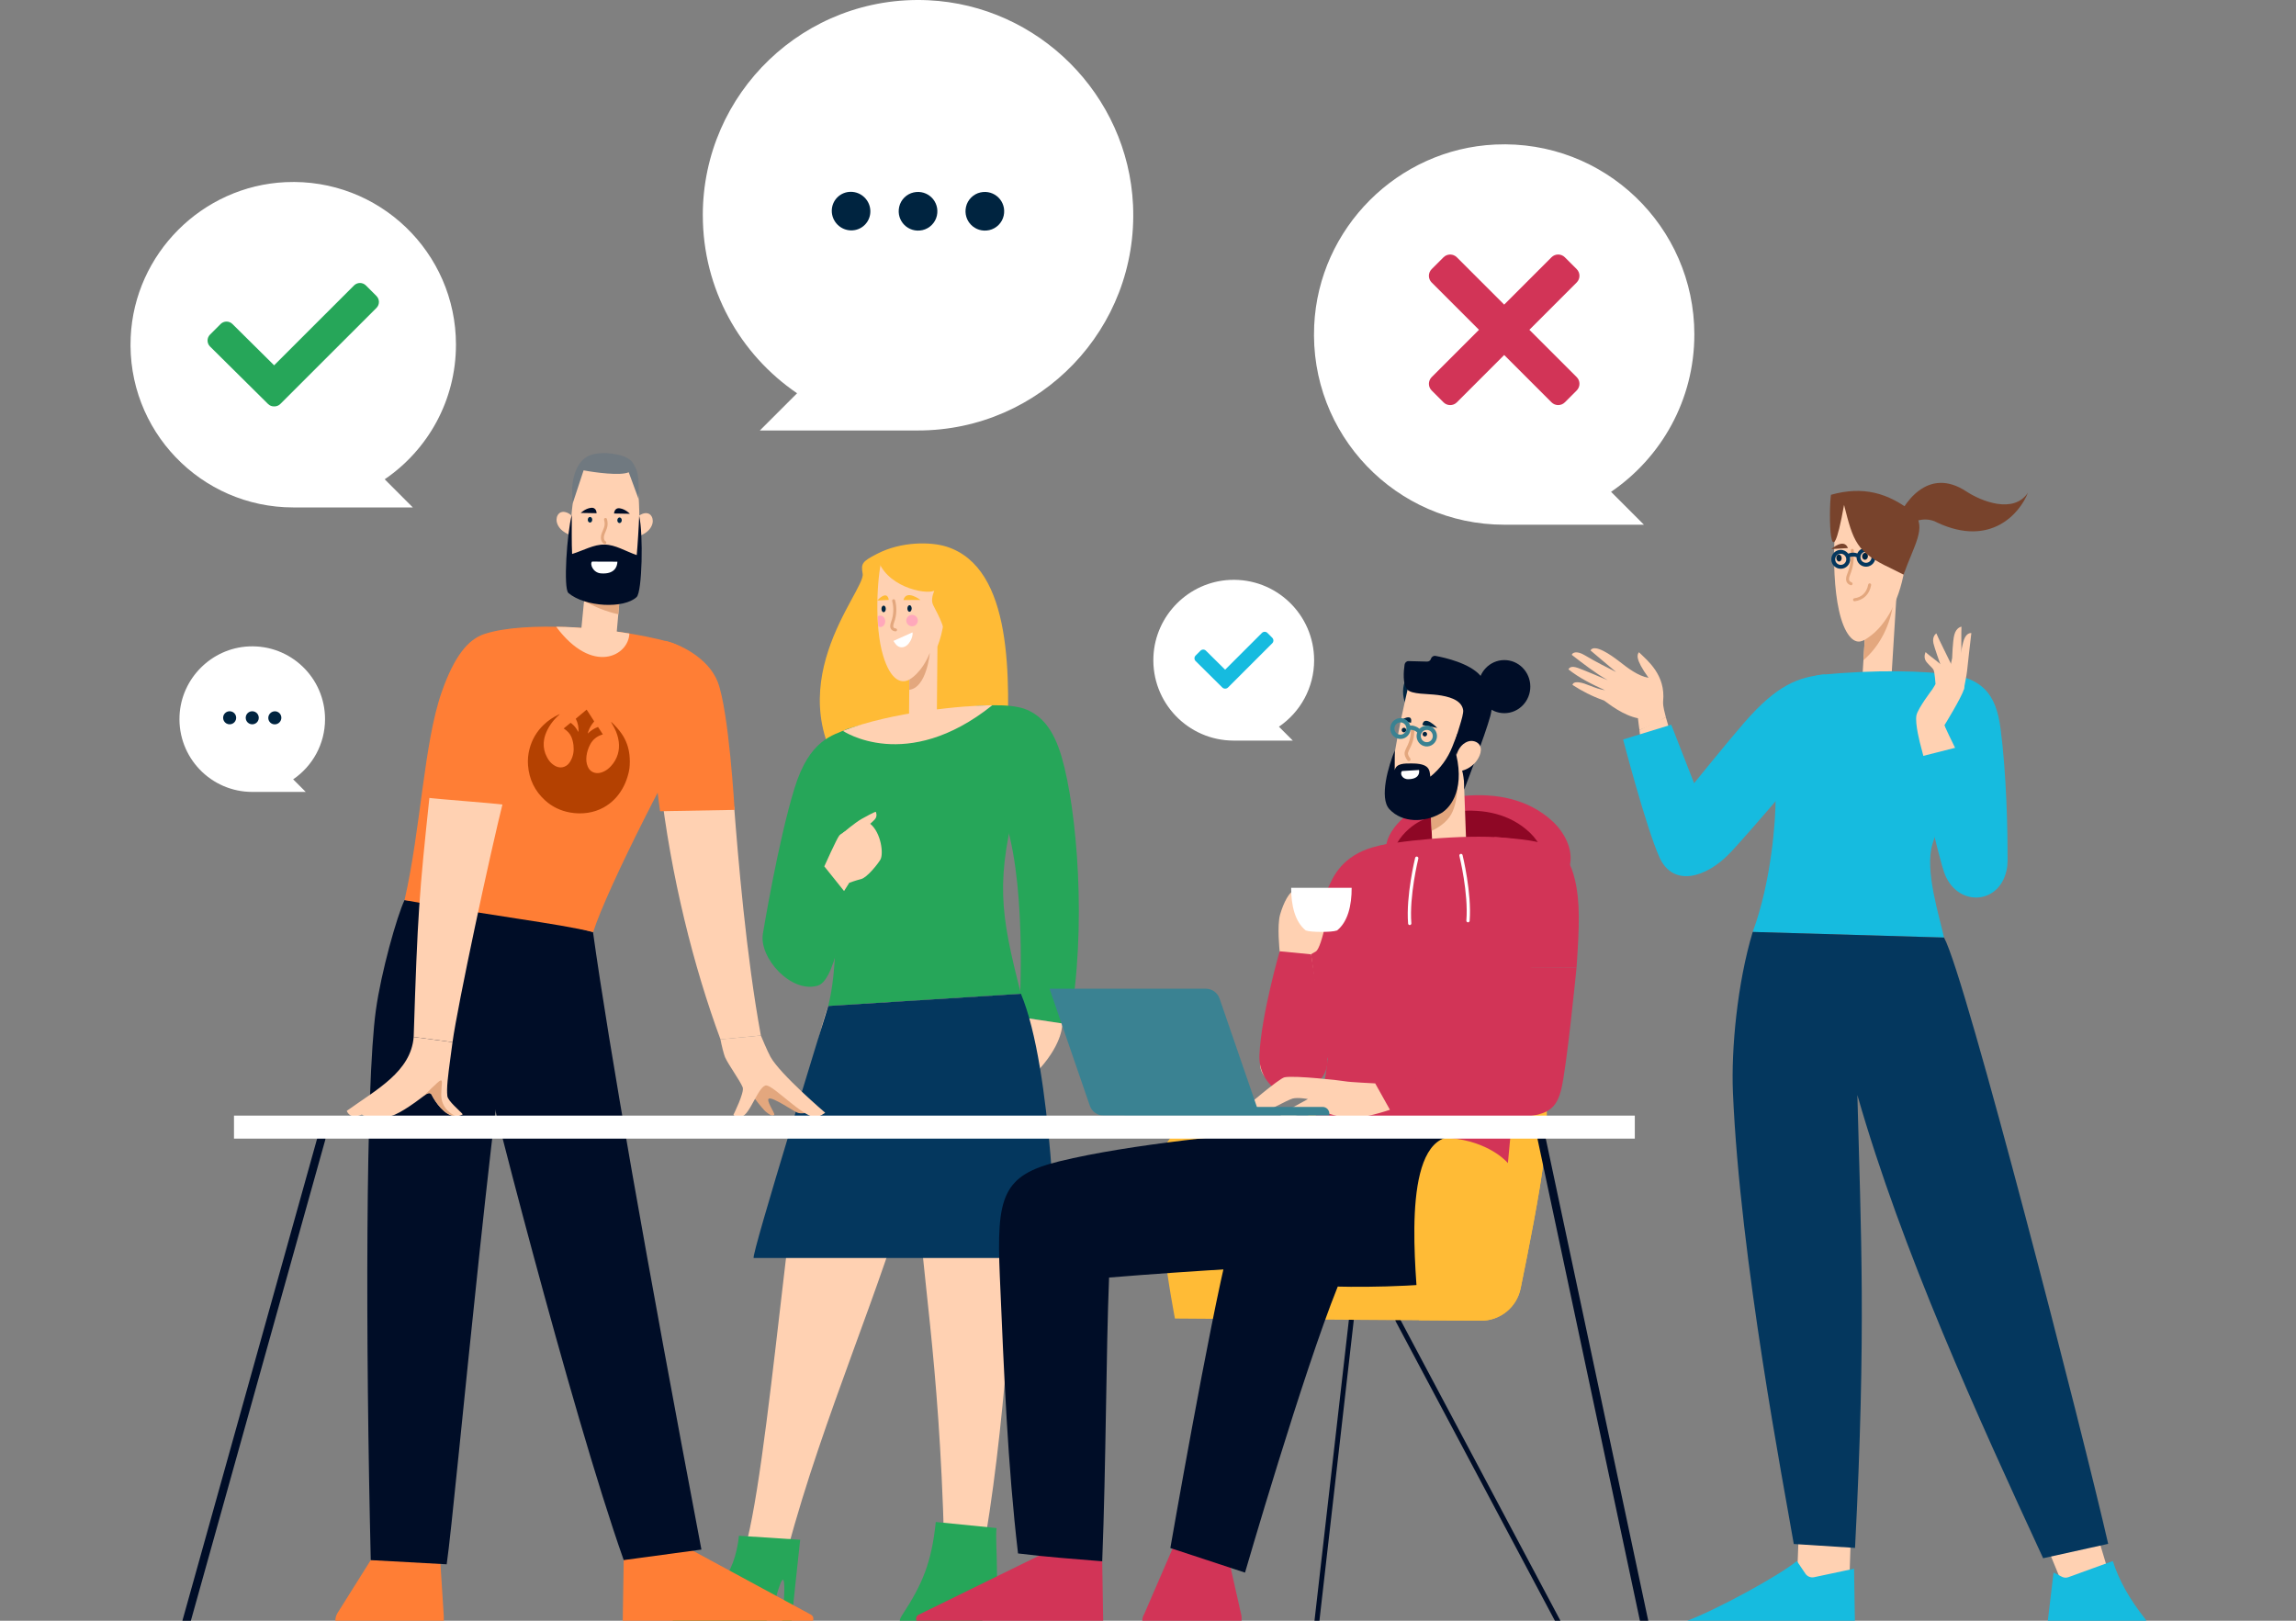 <?xml version="1.0" encoding="UTF-8"?>
<svg xmlns="http://www.w3.org/2000/svg" width="1292" height="912" viewBox="0 0 1292 912" fill="none">
  <rect x="0" y="0" width="1292" height="912" fill="#808080" stroke="none"/>
  <g clip-path="url(#clip0_1054_18816)">
    <path d="M493.363 311.733C485.161 316.005 484.406 317.055 485.437 322.879C487.15 332.587 433.671 388.158 480.763 444.117L566.382 426.628C568.501 381.47 570.112 319.499 532.587 307.591C524.138 304.916 507.372 304.427 493.378 311.733H493.363Z" fill="#FFBB36"></path>
    <path d="M535.113 339.85C534.765 338.642 534.083 337.448 532.994 337.031C532.53 336.858 532.05 336.858 531.586 336.959C531.31 325.828 529.263 318.968 524.952 315.66C516.024 308.8 496.078 315.2 496.078 315.2C493.698 324.62 491.839 352.204 496.978 369.045C501.188 382.851 506.908 384.39 510.74 382.865C511.074 382.736 511.393 382.563 511.713 382.419L511.451 411.399L527.115 409.558L527.521 363.795C529.133 359.696 530.338 355.094 530.991 350.075C531.934 349.586 532.791 348.91 533.488 348.062C535.273 345.876 535.912 342.654 535.113 339.864V339.85Z" fill="#FFD1B2"></path>
    <path d="M500.141 337.577L493.623 337.922C493.623 337.922 499.139 331.638 500.141 337.577Z" fill="#FFBB36"></path>
    <path d="M498.444 342.64C498.444 343.676 497.892 344.495 497.21 344.495C496.542 344.495 496.005 343.647 496.02 342.626C496.02 341.59 496.571 340.771 497.254 340.771C497.921 340.771 498.459 341.619 498.444 342.64Z" fill="#002440"></path>
    <path d="M508.371 337.65L517.938 337.592C517.938 337.592 510.026 331.451 508.371 337.65Z" fill="#FFBB36"></path>
    <path d="M510.596 342.395C510.596 343.431 511.118 344.265 511.786 344.265C512.454 344.265 513.005 343.445 513.02 342.41C513.02 341.374 512.497 340.54 511.83 340.54C511.162 340.54 510.61 341.36 510.596 342.395Z" fill="#002440"></path>
    <path d="M503.887 355.267C503.887 355.267 503.858 355.267 503.843 355.267C503.422 355.238 502.377 355.094 501.622 354.26C501.274 353.857 500.868 353.153 500.94 352.045C500.998 351.225 501.245 350.463 501.477 349.83C502.856 346.106 503.06 342.093 502.058 338.239C501.942 337.793 502.218 337.333 502.668 337.218C503.118 337.103 503.582 337.376 503.698 337.822C504.787 342.007 504.569 346.364 503.074 350.406C502.885 350.938 502.682 351.556 502.639 352.16C502.61 352.592 502.697 352.923 502.914 353.167C503.19 353.469 503.64 353.598 503.974 353.613C504.439 353.642 504.802 354.03 504.773 354.49C504.743 354.936 504.381 355.281 503.931 355.281L503.887 355.267Z" fill="#E3A77E"></path>
    <path d="M495.438 346.408C496.934 346.408 498.138 347.875 498.124 349.644C498.109 351.413 496.875 352.851 495.38 352.836C495.046 352.836 494.495 352.563 494.204 352.434C494.059 350.607 493.929 348.723 493.914 346.71C494.233 346.552 495.075 346.408 495.438 346.408Z" fill="#FFA8BB"></path>
    <path d="M509.984 349.168C509.97 350.937 511.407 352.389 513.207 352.418C514.993 352.433 516.459 351.009 516.488 349.225C516.502 347.457 515.065 346.004 513.265 345.975C511.48 345.961 510.014 347.385 509.984 349.168Z" fill="#FFA8BB"></path>
    <path d="M502.786 360.646C503.338 361.538 504.702 364.227 507.301 364.256C511.685 364.314 514.036 357.77 513.485 355.843L502.771 360.646H502.786Z" fill="white"></path>
    <path d="M525.083 340.411C523.922 338.11 524.677 335.061 525.707 332.443C520.176 334.715 497.908 329.941 493.582 313.517C556.787 288.924 532.356 354.951 533.096 359.207L529.99 350.737C528.669 347.156 526.796 343.819 525.069 340.411H525.083Z" fill="#FFBB36"></path>
    <path d="M511.712 382.405C511.712 382.405 518.651 378.839 523.224 367.376C523.224 367.376 521.54 386.95 511.654 388.172L511.712 382.42V382.405Z" fill="#E3A77E"></path>
    <path d="M574.637 559.213C584.468 584.248 576.586 621.162 575.704 633.556C570.866 701.133 567.102 789.671 554.644 864.706L531.283 868.307C528.395 761.585 518.31 717.178 515.979 663.817C515.888 661.769 512.978 661.465 512.469 663.45C497.893 720.031 462.957 797.545 443.353 871.549L420.479 866.626C435.323 805.603 447.639 613.019 466.071 566.063L574.637 559.206V559.213Z" fill="#FFD1B2"></path>
    <path d="M403.218 913.604H426.318C430.259 913.604 433.712 910.864 434.63 907.022C435.654 902.728 437.045 897.255 438.274 893.519C443.98 876.217 440.019 913.604 440.019 913.604H445.273C445.273 913.604 449.129 876.21 450.273 866.429L415.831 864.197C413.317 887.008 402.724 898.865 380.534 908.547C377.3 909.96 378.268 913.357 380.527 913.357L403.218 913.597V913.604Z" fill="#26A659"></path>
    <path d="M547.298 913.603C557.933 913.603 561.104 897.586 561.034 886.238C560.942 871.683 560.207 864.96 560.772 859.854L526.585 856.436C524.205 879.246 519.092 891.379 507.835 908.554C505.935 911.449 505.709 913.356 507.821 913.363C513.124 913.391 532.863 913.603 547.291 913.603H547.298Z" fill="#26A659"></path>
    <path d="M466.05 566.071C476.431 525.704 464.164 443.021 464.927 428.275C465.591 415.429 471.813 411.135 482.187 408.643C504.411 403.304 531.064 398.438 555.329 396.976C559.99 396.693 582.723 410.401 573.528 444.666C559.912 495.415 562.744 513.148 574.488 559.207L466.043 566.064L466.05 566.071Z" fill="#26A659"></path>
    <path d="M573.469 572.172C573.469 572.172 578.299 503.147 566.216 463.564L546.725 397.625C546.725 397.625 567.918 394.991 577.989 399.433C586.053 402.985 592.762 410.033 597.409 425.944C606.025 455.407 611.802 521.72 601.83 576.536L573.469 572.172Z" fill="#26A659"></path>
    <path d="M566.834 577.659C566.834 577.659 570.146 576.55 571.227 575.844C572.039 575.315 573.472 572.278 573.472 572.278L597.759 575.901C597.759 575.901 598.529 586.303 585.012 601.43C581.516 605.343 575.591 608.217 575.591 608.217L566.834 577.659Z" fill="#FFD1B2"></path>
    <path d="M429.305 525.365C429.305 525.365 437.829 473.395 447.129 443.402C455.59 416.114 468.415 413.769 477.56 409.998L482.221 503.084L429.305 525.357V525.365Z" fill="#26A659"></path>
    <path d="M474.381 468.67C474.381 468.67 480.878 463.07 484.918 460.775C486.485 459.885 492.255 456.728 492.834 456.82C492.834 456.82 493.992 459.157 492.283 461.064C491.824 461.58 488.851 464.715 486.245 465.796C481.422 468.79 478.731 474.772 478.731 474.772L474.388 468.67H474.381Z" fill="#FFD1B2"></path>
    <path d="M456.925 494.207L463.994 487.208C463.994 487.208 470.781 472.01 472.285 470.153C473.782 468.296 486.925 461.283 489.686 463.543C495.788 468.543 497.334 480.45 495.406 483.741C494.079 486.022 488.019 493.783 484.566 494.659C481.318 495.478 477.899 496.756 477.899 496.756L471.918 506.233L456.918 494.207H456.925Z" fill="#FFD1B2"></path>
    <path d="M462.419 485.732C462.419 485.732 429.912 521.855 429.305 525.364C426.967 538.973 445.258 559.213 460.258 554.602C471.692 551.092 476.557 503.38 476.557 503.38L462.419 485.732Z" fill="#26A659"></path>
    <path d="M474.318 411.262C474.318 411.262 510.031 435.527 558.379 396.869C542.785 396.855 501.825 400.563 474.318 411.262Z" fill="#FFD1B2"></path>
    <path d="M466.071 566.071C466.071 566.071 422.06 707.885 424.129 707.892C426.199 707.892 594.227 707.892 594.227 707.892C594.227 707.892 592.377 601.727 574.489 559.213L466.071 566.071Z" fill="#04375E"></path>
    <path d="M350.97 877.883L377.347 865.821L456.203 908.512C458.759 909.762 457.87 913.611 455.023 913.611H350.398L350.978 877.89L350.97 877.883Z" fill="#FF7E35"></path>
    <path d="M188.713 913.603V911.958C188.713 910.538 189.08 909.147 189.772 907.911L208.628 877.876L247.78 878.949L249.737 909.592V913.596H188.713V913.603Z" fill="#FF7E35"></path>
    <path d="M274.703 508.945C273.304 517.455 269.985 570.604 269.201 585.943C272.231 600.887 321.009 793.103 350.973 877.876L394.702 871.958C363.261 706.258 342.925 590.437 333.692 524.496L274.703 508.938V508.945Z" fill="#000D27"></path>
    <path d="M227.639 506.487C223.366 515.533 214.475 546.96 211.502 568.492C205.683 610.646 205.683 754.656 208.635 877.89L251.36 880.249C256.396 845.955 280.619 571.133 295.668 513.457L227.639 506.494V506.487Z" fill="#000D27"></path>
    <path d="M413.126 454.023C415.216 481.234 419.863 537.787 428.161 582.702L405.428 584.87C390.464 544.432 377.434 493.232 371.445 440.309L413.126 454.023Z" fill="#FFD1B2"></path>
    <path d="M227.639 506.487C236.812 466.452 238.5 418.218 248.493 389.588C255.689 368.974 263.528 359.701 272.702 356.707C295.167 349.362 344.82 352.625 376.211 361.142C389.742 364.814 406.331 381.806 398.986 393.748C380.208 424.284 341.748 499.453 333.782 524.51C314.291 519.616 275.075 515.202 227.639 506.494V506.487Z" fill="#FF7E35"></path>
    <path d="M374.267 360.626C381.661 362.138 398.596 369.843 403.928 383.868C410.164 400.287 413.377 455.732 413.377 455.732L371.442 456.487C371.442 456.487 358.441 370.245 374.267 360.626Z" fill="#FF7E35"></path>
    <path d="M283.655 448.889C275.534 481.121 257.476 565.83 254.644 586.431L232.787 583.521C234.983 514.447 235.916 502.49 241.77 447.625L283.655 448.889Z" fill="#FFD1B2"></path>
    <path d="M266.551 361.834C274.821 371.029 289.496 390.839 289.891 403.197C290.294 415.556 287.377 440.824 284.912 452.943C273.281 451.544 249.814 450.033 238.189 448.635C243.204 422.618 248.366 380.881 266.551 361.834Z" fill="#FF7E35"></path>
    <path d="M453.839 626.148C453.839 626.148 450.738 626.967 448.556 626.049C446.374 625.131 435.244 617.482 432.787 618.16C430.611 618.761 436.296 626.628 435.682 627.277C434.496 628.513 432.702 626.96 430.83 625.47C429.418 624.347 419.679 612.631 419.884 609.311C420.082 605.999 429.029 597.497 431.388 599.227C433.747 600.957 453.846 626.155 453.846 626.155L453.839 626.148Z" fill="#E3A77E"></path>
    <path d="M464.351 626.14C464.351 626.14 461.018 628.782 458.306 628.556C451.357 627.977 435.679 611.289 431.343 610.787C427.007 610.286 421.929 627.659 417.381 628.188C412.854 628.718 412.748 627.228 412.748 627.228C412.748 627.228 419.048 614.622 417.925 611.84C416.329 607.878 410.022 599.389 408.003 594.919C407.424 593.634 405.983 588.097 405.418 584.862L428.151 582.694C428.151 582.694 431.851 591.6 433.582 594.714C439.041 604.552 464.344 626.14 464.344 626.14H464.351Z" fill="#FFD1B2"></path>
    <path d="M312.969 352.682C333.428 380.147 353.83 369.024 354.155 356.467C342.241 354.483 325.956 352.732 312.969 352.682Z" fill="#FFD1B2"></path>
    <path d="M260.394 626.995C258.819 625.074 252.047 619.587 251.729 616.734C251.228 612.178 252.026 605.957 253.523 594.806C253.72 593.33 254.646 586.43 254.646 586.43L232.788 583.521C231.192 603.026 212.075 612.962 195.119 625.095C195.119 625.095 196.39 628.753 200.373 628.188C204.604 627.588 221.207 618.775 221.207 618.775C214.709 622.108 211.503 622.207 202.916 625.935C202.916 625.935 203.106 628.633 209.088 628.421C211.934 628.315 214.385 628.231 218.551 628.195C222.704 628.16 231.927 621.755 239.512 615.95C241.213 614.643 242.435 615.123 242.795 615.851C245.147 620.561 250.189 627.404 255.493 627.991C258.812 628.358 260.394 627.002 260.394 627.002V626.995Z" fill="#FFD1B2"></path>
    <path d="M247.855 608.005C249.339 607.582 248.364 610.195 248.293 615.795C248.187 623.895 254.67 627.391 256.507 628.04C256.189 628.04 255.85 628.026 255.49 627.984C250.186 627.391 245.144 620.548 242.792 615.844C242.425 615.117 241.21 614.637 239.508 615.943C239.155 616.211 238.809 616.473 238.463 616.727C238.597 616.572 246.584 608.365 247.863 607.998L247.855 608.005Z" fill="#E3A77E"></path>
    <path d="M324.058 294.776C323.642 292 321.679 289.512 319.079 288.464C317.974 288.023 316.712 287.833 315.609 288.28C314.057 288.907 313.199 290.674 313.177 292.351C313.139 294.857 314.653 297.185 316.612 298.742C318.572 300.299 320.953 301.215 323.289 302.099L324.058 294.776Z" fill="#FFD1B2"></path>
    <path d="M332.768 296.189L326.828 356.882L346.715 359.374L352.171 297.8L332.768 296.189Z" fill="#FFD1B2"></path>
    <path d="M352.169 297.8L332.766 296.189L328.672 338.059C334.632 341.593 341.166 344.163 347.933 345.646L352.174 297.8L352.169 297.8Z" fill="#E3A77E"></path>
    <path d="M356.391 295.353C356.862 292.585 358.881 290.134 361.5 289.142C362.61 288.719 363.882 288.56 364.976 289.024C366.515 289.681 367.334 291.465 367.326 293.142C367.312 295.65 365.749 297.945 363.76 299.463C361.772 300.98 359.37 301.849 357.013 302.688L356.396 295.354L356.391 295.353Z" fill="#FFD1B2"></path>
    <path d="M357.085 264.857C351.423 256.721 334.356 254.742 326.851 263.406C320.653 278.143 318.543 316.623 324.713 326.021C330.34 334.584 348.695 335.923 354.652 327.395C360.763 318.644 361.166 276.988 357.085 264.852L357.085 264.857Z" fill="#FFD1B2"></path>
    <path d="M326.81 288.635L335.715 288.788C335.715 288.788 335.773 285.362 332.529 285.759C329.284 286.156 326.81 288.635 326.81 288.635Z" fill="#000D27"></path>
    <path d="M354.452 289.11L345.548 288.957C345.548 288.957 345.606 285.53 348.836 286.039C352.067 286.549 354.452 289.114 354.452 289.114L354.452 289.11Z" fill="#000D27"></path>
    <path d="M330.755 292.446C330.739 293.319 331.288 294.036 331.98 294.05C332.672 294.065 333.249 293.362 333.265 292.489C333.281 291.616 332.732 290.899 332.04 290.884C331.348 290.869 330.771 291.573 330.755 292.446Z" fill="#002440"></path>
    <path d="M347.374 292.732C347.358 293.605 347.907 294.322 348.599 294.337C349.291 294.352 349.868 293.648 349.884 292.775C349.9 291.902 349.351 291.186 348.659 291.171C347.967 291.156 347.39 291.859 347.374 292.732Z" fill="#002440"></path>
    <path d="M359.681 290.265C359.511 295.605 358.792 307.106 358.296 312.354C352.083 310.226 346.149 306.435 340.211 306.447C334.283 306.229 328.213 309.814 321.934 311.722C321.626 306.455 321.756 295.014 321.77 289.67C319.049 299.846 316.912 331.207 319.865 333.692C329.35 341.678 351.199 342.622 358.245 335.962C361.388 332.99 362.041 300.528 359.677 290.26L359.681 290.265Z" fill="#000D27"></path>
    <path d="M340.269 306.174C340.148 306.163 340.028 306.125 339.916 306.059C338.23 305.064 337.884 302.866 338.288 301.127C338.5 300.218 338.857 299.383 339.207 298.575C339.464 297.982 339.704 297.421 339.889 296.845C340.299 295.542 340.435 294.41 339.923 292.505C339.805 292.06 340.069 291.6 340.513 291.481C340.957 291.362 341.416 291.627 341.534 292.072C342.147 294.353 341.958 295.831 341.479 297.346C341.273 298.005 340.999 298.634 340.742 299.237C340.409 300.008 340.093 300.743 339.917 301.503C339.66 302.607 339.818 304.056 340.771 304.618C341.167 304.854 341.298 305.366 341.063 305.762C340.893 306.046 340.584 306.195 340.275 306.169L340.269 306.174Z" fill="#E3A77E"></path>
    <path d="M347.424 316.067L333.156 316.012C331.76 317.402 333.716 322.27 338.096 322.634C345.631 323.259 347.357 319.073 347.424 316.067Z" fill="white"></path>
    <path d="M328.399 264.672L322.184 283.525L321.929 274.397C322.653 265.682 326.019 256.887 334.642 255.427C337.359 254.967 339.893 254.85 341.473 254.981C355.532 256.149 356.117 260.473 357.752 263.517C359.731 266.965 359.456 276.309 359.388 280.921L353.791 265.753C349.089 267.826 334.904 265.896 328.399 264.672Z" fill="#707980"></path>
    <path d="M314.892 401.992C314.844 402.043 314.801 402.098 314.749 402.143C311.626 404.886 309.148 408.112 307.465 411.925C306.612 413.856 306.086 415.875 305.967 417.987C305.807 420.801 306.417 423.451 307.726 425.939C308.448 427.311 309.276 428.603 310.471 429.628C311.513 430.521 312.635 431.261 313.972 431.634C315.649 432.101 317.194 431.79 318.659 430.885C319.809 430.174 320.553 429.122 321.178 427.97C322.632 425.293 323.054 422.424 322.712 419.423C322.526 417.793 322.159 416.198 321.523 414.689C320.736 412.822 319.37 411.42 317.725 410.276C317.556 410.158 317.382 410.045 317.189 409.915C317.608 409.573 318.013 409.24 318.419 408.909C319.252 408.23 320.091 407.555 320.918 406.868C321.069 406.742 321.166 406.744 321.32 406.86C323.044 408.147 324.339 409.787 325.307 411.697C325.344 411.771 325.382 411.845 325.445 411.916C325.636 410.631 325.536 409.358 325.286 408.091C325.034 406.817 324.597 405.605 324.006 404.431C326.041 402.724 328.07 401.022 330.115 399.306C330.533 399.956 330.938 400.584 331.343 401.214C332.311 402.723 333.275 404.234 334.25 405.739C334.355 405.902 334.347 405.993 334.22 406.139C332.794 407.789 331.681 409.622 331.022 411.712C330.912 412.059 330.83 412.413 330.759 412.78C331.576 411.957 332.461 411.233 333.429 410.61C334.398 409.987 335.417 409.462 336.521 409.067C337.429 410.466 338.331 411.856 339.224 413.231C338.629 413.448 338.031 413.624 337.469 413.878C334.972 415.002 333.133 416.81 331.921 419.269C330.974 421.192 330.306 423.199 330.04 425.329C329.777 427.447 329.898 429.53 330.806 431.499C331.738 433.521 333.302 434.736 335.533 435.001C336.811 435.153 338.027 434.842 339.214 434.381C341.018 433.679 342.493 432.525 343.789 431.11C345.589 429.144 346.914 426.905 347.668 424.341C348.344 422.044 348.484 419.703 348.178 417.333C347.832 414.652 346.98 412.125 345.765 409.724C345.217 408.64 344.573 407.604 343.974 406.547C343.94 406.486 343.916 406.419 343.887 406.355L343.936 406.304C344.066 406.382 344.216 406.439 344.321 406.543C346.363 408.55 348.311 410.637 349.921 413.02C352.36 416.629 353.762 420.609 354.221 424.933C354.483 427.396 354.483 429.861 354.203 432.319C354.026 433.87 353.617 435.379 353.176 436.877C352.47 439.267 351.522 441.556 350.289 443.722C347.706 448.257 344.205 451.88 339.611 454.401C336.831 455.926 333.862 456.898 330.727 457.369C327.393 457.868 324.065 457.794 320.754 457.199C315.478 456.25 310.789 454.036 306.802 450.438C300.931 445.139 297.736 438.5 297.126 430.621C296.886 427.547 297.168 424.504 297.941 421.517C299.317 416.199 301.99 411.635 305.955 407.833C308.494 405.397 311.386 403.481 314.571 402C314.659 401.959 314.761 401.947 314.856 401.922C314.868 401.946 314.88 401.969 314.892 401.992L314.892 401.992Z" fill="#B44101"></path>
    <path d="M395.477 121.112C395.477 52.33 452.823 -3.065 522.312 0.132C584.353 2.991 634.716 53.343 637.575 115.395C640.771 184.883 585.376 242.23 516.594 242.23H427.589L448.53 221.289C416.512 199.494 395.487 162.761 395.487 121.112H395.477Z" fill="white"></path>
    <path d="M486.642 126.519C490.851 122.308 490.803 115.435 486.535 111.167C482.266 106.9 475.393 106.854 471.183 111.065C466.973 115.277 467.021 122.15 471.29 126.417C475.559 130.685 482.432 130.73 486.642 126.519Z" fill="#002440"></path>
    <path d="M505.992 116.397C504.23 124.33 511.15 131.24 519.083 129.488C523.082 128.602 526.31 125.374 527.196 121.376C528.958 113.443 522.037 106.522 514.104 108.284C510.106 109.17 506.878 112.398 505.992 116.397Z" fill="#002440"></path>
    <path d="M543.589 116.397C541.827 124.33 548.748 131.24 556.681 129.488C560.679 128.602 563.907 125.374 564.793 121.376C566.555 113.443 559.635 106.522 551.702 108.284C547.704 109.17 544.475 112.398 543.589 116.397Z" fill="#002440"></path>
    <path d="M182.907 404.658C182.907 381.393 163.511 362.664 140.011 363.743C119.027 364.71 101.998 381.739 101.031 402.723C99.952 426.223 118.681 445.619 141.946 445.619C149.47 445.619 172.049 445.619 172.049 445.619L164.969 438.539C175.794 431.165 182.907 418.745 182.907 404.658Z" fill="white"></path>
    <path d="M157.226 406.509C158.671 405.065 158.688 402.739 157.263 401.314C155.839 399.889 153.513 399.905 152.068 401.35C150.623 402.795 150.606 405.121 152.03 406.546C153.454 407.97 155.78 407.954 157.226 406.509Z" fill="#002440"></path>
    <path d="M145.528 403.063C146.123 405.749 143.783 408.083 141.103 407.488C139.749 407.188 138.658 406.096 138.357 404.743C137.762 402.056 140.102 399.722 142.783 400.317C144.136 400.618 145.227 401.71 145.528 403.063Z" fill="#002440"></path>
    <path d="M132.815 403.063C133.41 405.743 131.07 408.083 128.39 407.488C127.036 407.188 125.945 406.096 125.644 404.743C125.049 402.056 127.389 399.722 130.07 400.317C131.423 400.618 132.515 401.71 132.815 403.063Z" fill="#002440"></path>
    <path d="M1063.14 400.679L1067.67 327.298L1051.39 326.29L1046.85 399.67L1063.14 400.679Z" fill="#FFD1B2"></path>
    <path d="M1065.46 338.584C1063.98 351.077 1058.13 363.283 1048.6 371.492L1049.4 358.488C1055.44 355.37 1061.16 348.595 1065.46 338.584Z" fill="#E3A77E"></path>
    <path d="M1040.69 357.903C1045.13 363.431 1049.03 360.252 1051.39 358.671C1061.69 351.757 1069.7 336.381 1072.19 317.127C1073.63 305.924 1073.71 298.646 1072.85 287.357C1063.9 278.817 1046.32 275.221 1034.64 279.968C1030.58 304.155 1030.51 345.216 1040.7 357.918L1040.69 357.903Z" fill="#FFD1B2"></path>
    <path d="M1046.81 308.039L1059.02 309.157C1059.02 309.157 1050.15 302.312 1046.81 308.039Z" fill="#78432C"></path>
    <path d="M1047.85 312.89C1047.75 313.964 1048.41 314.908 1049.3 314.983C1050.2 315.059 1051.01 314.261 1051.11 313.171C1051.21 312.097 1050.55 311.153 1049.66 311.077C1048.76 311.002 1047.95 311.8 1047.85 312.89Z" fill="#002440"></path>
    <path d="M1039.88 308.401L1030.49 308.973C1030.49 308.973 1037.6 302.541 1039.88 308.401Z" fill="#78432C"></path>
    <path d="M1036.34 313.897C1036.42 314.98 1035.82 315.895 1034.99 315.971C1034.16 316.032 1033.43 315.211 1033.34 314.13C1033.26 313.047 1033.86 312.132 1034.69 312.055C1035.52 311.995 1036.25 312.815 1036.34 313.897Z" fill="#002440"></path>
    <path fill-rule="evenodd" clip-rule="evenodd" d="M1042.28 308.861C1042.75 308.84 1043.14 309.2 1043.16 309.666C1043.4 314.872 1042.84 319.206 1041.07 323.495L1041.07 323.497C1040.37 325.177 1040.42 326.111 1040.63 326.627C1040.83 327.123 1041.27 327.446 1041.92 327.689C1042.36 327.851 1042.58 328.338 1042.42 328.775C1042.26 329.213 1041.77 329.436 1041.33 329.273C1040.48 328.958 1039.52 328.395 1039.06 327.261C1038.61 326.147 1038.74 324.706 1039.51 322.851C1041.16 318.845 1041.71 314.768 1041.47 309.744C1041.45 309.278 1041.81 308.883 1042.28 308.861Z" fill="#E3A77E"></path>
    <path fill-rule="evenodd" clip-rule="evenodd" d="M1052.25 328.272C1052.71 328.356 1053.02 328.797 1052.93 329.256C1052.46 331.822 1051.39 333.937 1049.79 335.495C1048.19 337.053 1046.11 338.008 1043.69 338.325C1043.23 338.386 1042.81 338.06 1042.75 337.597C1042.69 337.135 1043.01 336.71 1043.47 336.65C1045.58 336.374 1047.31 335.559 1048.61 334.285C1049.92 333.009 1050.85 331.228 1051.27 328.95C1051.35 328.491 1051.79 328.187 1052.25 328.272Z" fill="#E3A77E"></path>
    <path fill-rule="evenodd" clip-rule="evenodd" d="M1035.74 311.599C1037.46 311.559 1038.9 312.927 1038.94 314.66C1038.98 316.394 1037.62 317.827 1035.9 317.867C1034.17 317.907 1032.74 316.539 1032.69 314.805C1032.65 313.072 1034.02 311.639 1035.74 311.599ZM1040.04 311.522C1039.05 310.209 1037.46 309.375 1035.69 309.416C1032.75 309.484 1030.44 311.923 1030.51 314.856C1030.58 317.789 1033.02 320.118 1035.95 320.05C1038.88 319.982 1041.2 317.543 1041.13 314.61C1041.12 314.229 1041.07 313.858 1040.98 313.501C1042.23 313.044 1043.54 313.054 1044.72 313.569C1044.72 314.688 1045.08 315.816 1045.8 316.777C1047.57 319.116 1050.9 319.583 1053.24 317.808C1055.58 316.033 1056.03 312.696 1054.26 310.356C1052.49 308.016 1049.16 307.55 1046.82 309.325C1046.08 309.887 1045.53 310.606 1045.18 311.4C1043.49 310.791 1041.69 310.873 1040.04 311.522ZM1052.52 311.677C1053.57 313.061 1053.3 315.025 1051.92 316.067C1050.55 317.108 1048.59 316.839 1047.54 315.456C1046.5 314.072 1046.77 312.108 1048.14 311.066C1049.51 310.025 1051.47 310.294 1052.52 311.677Z" fill="#04375E"></path>
    <path d="M1063.73 319.636C1044.6 310.695 1042.87 304.581 1037.68 284.117C1029.48 330.059 1028.95 287.737 1030.32 278.424C1048.13 273.452 1062.38 277.067 1076.82 288.601C1084.57 296.558 1076.82 307.197 1071.17 323.359L1063.73 319.636Z" fill="#78432C"></path>
    <path d="M1106.72 276.681C1084.56 261.896 1070.33 283.623 1065.98 296.335L1070.04 299.846C1077.29 289.949 1086.55 291.91 1090.27 294.128C1120.33 308.104 1136.72 288.698 1141.16 277.248C1133.03 289.435 1114.81 281.948 1106.72 276.681Z" fill="#78432C"></path>
    <path d="M953.118 489.94C964.234 480.477 983.485 453.238 988.556 441.734C988.132 422.08 961.416 433.118 961.416 433.118C961.416 433.118 946.706 449.51 941.473 462.419L953.125 489.94H953.118Z" fill="#E3A77E"></path>
    <path d="M894.989 365.993C897.143 362.088 906.316 368.387 911.111 372.123C915.907 375.859 921.683 380.386 927.679 381.41C919.699 370.407 921.429 368.154 922.27 367.024C927.093 371.735 937.404 379.757 935.864 394.736C935.723 397.999 936.832 400.83 937.404 403.585C933.279 406.191 927.135 409.065 922.545 410.717C922.262 408.323 921.888 406.254 921.698 404.171C913.181 402.434 905.709 396.353 902.7 394.242L902.46 394.129C895.829 391.819 890.102 388.804 884.826 385.386C885.116 384.489 885.744 383.733 888.343 383.945C892.305 384.263 897.277 387.525 903.202 388.401C896.069 385.181 888.668 381.53 882.566 376.636C883.138 375.746 884.085 374.524 887.842 375.831C891.295 377.038 901.408 381.36 904.727 382.759C897.743 378.818 890.822 373.394 884.473 368.493C884.848 367.074 887.446 366.163 891.599 368.62C899.092 373.048 903.096 374.905 909.402 378.154L894.982 365.986L894.989 365.993Z" fill="#FFD1B2"></path>
    <path d="M937.402 403.592C943.016 424.538 955.629 445.237 960.777 467.497C964.52 483.683 950.89 493.845 941.462 489.94C932.564 486.254 925.848 441.6 922.543 410.725L937.402 403.592Z" fill="#FFD1B2"></path>
    <path d="M981.491 406.65C971.886 417.73 953.299 440.717 953.299 440.717L940.432 407.794L913.355 416.106C913.355 416.106 926.173 465.329 933.737 482.271C941.47 499.608 960.078 493.704 972.861 480.632C984.104 469.128 1030.35 414.199 1030.35 414.199L1026.96 379.489C1011.97 380.972 1000.04 385.266 981.505 406.65H981.491Z" fill="#16BBDF"></path>
    <path d="M1180.41 864.429L1187.61 888.398L1162.16 895.269L1152.21 871.117L1180.41 864.429Z" fill="#FFD1B2"></path>
    <path d="M986.287 524.403C996.894 495.724 999.197 461.049 999.161 449.749C999.197 439.072 998.766 433.274 998.992 428.478C999.479 417.857 1006.25 401.854 1012.45 390.541C1015.16 385.604 1018.62 380.265 1024.47 379.715C1055.57 376.77 1083.18 377.271 1100.24 380.047C1110.57 381.727 1111.96 396.268 1110.58 405.477C1110.11 408.613 1090.71 464.199 1087.42 475.004C1082.94 489.7 1091.24 515.138 1093.93 527.56L986.294 524.403H986.287Z" fill="#16BBDF"></path>
    <path d="M1092.06 378.973C1115.84 380.456 1123.23 390.845 1125.75 409.99C1128.98 434.531 1129.87 467.278 1129.64 485.201L1092.6 472.002L1087.98 394.072L1092.06 378.973Z" fill="#16BBDF"></path>
    <path d="M1041.41 866.936C1041.41 867.211 1040.57 892.663 1040.57 892.663L1011.13 890.771L1012.25 860.99L1041.42 866.936H1041.41Z" fill="#FFD1B2"></path>
    <path d="M1093.93 527.56C1106.05 549.177 1172.8 809.458 1186.31 868.738L1149.71 876.831C1112.89 797.149 1070.36 704.191 1045.18 616.197C1047.18 694.395 1050.18 749.014 1043.86 871.026L1009.39 868.822C1003.88 836.358 979.188 708.929 975.156 614.834C974.111 590.47 977.613 553.118 986.286 524.411L1093.92 527.567L1093.93 527.56Z" fill="#04375E"></path>
    <path d="M1043.31 882.727L1020.84 887.501C1018.95 887.904 1017.01 887.12 1015.93 885.517L1011.13 878.412C1000.82 886.795 966.577 905.516 949.056 912.162C946.457 913.144 947.171 916.999 949.946 916.999H1043.86L1043.31 882.734V882.727Z" fill="#16BBDF"></path>
    <path d="M1083.57 366.939C1085.69 369.029 1091.6 373.055 1092.69 374.524C1093.97 376.24 1095.71 387.581 1095.71 387.581L1087.31 387.963C1088.02 386.995 1089.15 384.905 1089.15 384.905C1089.15 384.905 1088.69 377.942 1087.98 376.826C1086.94 375.18 1084.22 373.231 1083.43 371.452C1082.41 369.171 1083.57 366.946 1083.57 366.946L1083.57 366.939Z" fill="#FFD1B2"></path>
    <path d="M1089.63 356.417C1090.24 358.26 1097.18 372.017 1098.02 373.86C1098.98 375.979 1101.08 389.594 1101.08 389.594L1092.55 388.74L1091.79 373.606C1091.79 373.606 1088.43 364.142 1087.97 361.96C1087.12 357.892 1089.63 356.424 1089.63 356.424V356.417Z" fill="#FFD1B2"></path>
    <path d="M1103.75 352.632C1103.58 354.645 1103.72 371.523 1103.79 373.218C1103.88 375.026 1101.31 392.427 1101.31 392.427L1094.13 390.555L1098.51 370.294C1098.51 370.294 1098.79 360.824 1099.71 357.286C1100.82 352.971 1103.75 352.632 1103.75 352.632Z" fill="#FFD1B2"></path>
    <path d="M1109.31 356.255C1108.89 359.885 1107.1 375.16 1106.91 377.575C1106.76 379.376 1105.05 388.048 1105.05 388.048L1096.88 393.726L1102.07 374.764C1102.07 374.764 1104 363.048 1105.17 359.92C1106.75 355.704 1109.32 356.255 1109.32 356.255H1109.31Z" fill="#FFD1B2"></path>
    <path d="M1087.31 387.963C1087.31 387.963 1079.3 398.514 1078.44 402.405C1077.38 407.2 1080.81 419.637 1080.81 419.637L1096.49 416.106L1094.13 408.175C1094.13 408.175 1103.79 392.518 1105.04 388.041C1106.3 383.571 1103.32 377.815 1103.32 377.815L1087.31 387.963Z" fill="#FFD1B2"></path>
    <path d="M1080.81 419.637C1080.81 419.637 1097.33 483.556 1100.86 490.886C1106.28 502.158 1112.52 504.022 1118.41 499.326C1125.45 493.711 1128.36 481.388 1126.59 475.717C1124.43 468.775 1098.74 418.726 1094.13 408.168L1080.81 419.63V419.637Z" fill="#FFD1B2"></path>
    <path d="M1078.24 426.346C1078.24 426.346 1090.98 483.909 1094.56 492.39C1102.34 510.745 1126.07 508.993 1129.42 488.196C1132.11 471.423 1109.31 418.493 1109.31 418.493L1078.24 426.353V426.346Z" fill="#16BBDF"></path>
    <path d="M1208.62 916.999V915.418C1208.62 915.269 1208.62 915.114 1208.6 914.966C1208.51 913.384 1207.86 911.879 1206.88 910.636C1198.08 899.507 1192.23 888.906 1188.92 878.412L1163.88 887.501C1162.72 887.925 1161.43 887.847 1160.33 887.289L1155.57 884.881L1152.2 913.151V916.992H1208.62V916.999Z" fill="#16BBDF"></path>
    <path d="M953.443 188.237C953.443 127.453 902.773 78.506 841.368 81.331C786.545 83.852 742.039 128.35 739.518 183.18C736.693 244.585 785.641 295.256 846.417 295.256H925.068L906.565 276.753C934.849 257.495 953.436 225.038 953.436 188.237H953.443Z" fill="white"></path>
    <path d="M805.619 212.226L832.25 185.588L805.612 158.957C803.543 156.888 803.543 153.533 805.612 151.457L812.286 144.776C814.355 142.707 817.71 142.707 819.786 144.776L846.424 171.407L873.055 144.769C875.124 142.7 878.479 142.7 880.555 144.769L887.236 151.443C889.305 153.512 889.305 156.867 887.236 158.943L860.605 185.581L887.243 212.212C889.312 214.281 889.312 217.636 887.243 219.712L880.569 226.393C878.5 228.462 875.146 228.462 873.069 226.393L846.431 199.762L819.8 226.4C817.731 228.469 814.376 228.469 812.3 226.4L805.619 219.726C803.55 217.657 803.55 214.303 805.619 212.226Z" fill="#D23457"></path>
    <path d="M256.58 193.968C256.58 141.963 213.226 100.085 160.691 102.5C113.778 104.661 75.706 142.733 73.545 189.646C71.13 242.181 113.008 285.535 165.013 285.535C181.835 285.535 232.308 285.535 232.308 285.535L216.475 269.702C240.677 253.226 256.573 225.451 256.573 193.968H256.58Z" fill="white"></path>
    <path d="M211.856 166.575L205.903 160.621C204.06 158.778 201.065 158.778 199.222 160.621L154.251 205.557L130.811 182.337C128.968 180.494 125.974 180.494 124.131 182.337L118.177 188.291C116.334 190.134 116.334 193.128 118.177 194.971L150.825 227.316C151.779 228.269 153.036 228.728 154.286 228.693C155.536 228.721 156.793 228.269 157.746 227.316L211.849 173.255C213.692 171.412 213.692 168.418 211.849 166.575H211.856Z" fill="#26A659"></path>
    <path d="M739.48 371.508C739.48 345.816 718.061 325.124 692.108 326.318C668.93 327.384 650.123 346.19 649.057 369.368C647.863 395.322 668.555 416.741 694.247 416.741C702.559 416.741 727.496 416.741 727.496 416.741L719.678 408.923C731.634 400.781 739.487 387.066 739.487 371.508H739.48Z" fill="white"></path>
    <path d="M715.935 358.888L713.195 356.148C712.348 355.301 710.971 355.301 710.116 356.148L689.403 376.847L678.605 366.155C677.758 365.308 676.374 365.308 675.526 366.155L672.786 368.895C671.939 369.743 671.939 371.127 672.786 371.974L687.821 386.868C688.259 387.306 688.838 387.518 689.417 387.504C689.989 387.518 690.575 387.306 691.013 386.868L715.928 361.967C716.776 361.12 716.776 359.743 715.928 358.888H715.935Z" fill="#16BBDF"></path>
    <path d="M877.367 914.98C876.872 914.98 876.399 914.712 876.152 914.246L785.348 743.477C784.988 742.806 785.249 741.973 785.92 741.613C786.591 741.253 787.424 741.507 787.784 742.185L878.589 912.954C878.949 913.624 878.687 914.458 878.017 914.818C877.812 914.931 877.593 914.98 877.374 914.98H877.367Z" fill="#000D27"></path>
    <path d="M740.892 914.98C740.843 914.98 740.786 914.98 740.737 914.973C739.981 914.888 739.438 914.203 739.522 913.448L759.056 742.524C759.141 741.768 759.819 741.217 760.582 741.309C761.337 741.394 761.881 742.079 761.796 742.834L742.262 913.758C742.185 914.458 741.584 914.98 740.899 914.98H740.892Z" fill="#000D27"></path>
    <path d="M833.298 743.174C844.124 743.251 853.496 735.674 855.671 725.067C860.063 703.683 866.921 668.994 868.792 651.854C871.511 626.932 873.531 593.556 852.309 587.864C832.097 582.447 800.283 583.125 784.096 586.48C764.485 590.548 739.224 615.908 725.255 648.09C725.255 648.09 673.306 614.806 656.315 643.633C645.474 662.03 661.159 741.952 661.159 741.952L833.305 743.174H833.298Z" fill="#FFBB36"></path>
    <path d="M620.235 878.554L587.284 874.133L516.973 908.603C514.466 909.832 515.342 913.603 518.131 913.603H620.8L620.235 878.547V878.554Z" fill="#D23457"></path>
    <path d="M642.84 913.604V911.718C642.84 910.51 643.193 909.324 643.85 908.307L659.951 871.083L692.331 881.414L698.581 909.168C698.638 909.5 698.659 909.832 698.659 910.164V913.589H642.84V913.604Z" fill="#D23457"></path>
    <path d="M772.714 709.679C726.224 711.931 670.49 715.06 624.099 718.888C622.397 760.568 622.397 823.873 620.236 878.555C602.969 877.114 589.876 876.231 572.863 874.134C567.023 824.353 565.01 773.605 562.616 718.075C560.688 673.365 563.972 661.331 596.098 653.485C636.217 643.69 696.492 638.147 737.34 634.503C772.707 631.346 800.807 637.031 840.898 640.498C839.931 646.183 839.246 656.706 839.246 656.706C839.246 656.706 785.68 696.691 772.714 709.679Z" fill="#000D27"></path>
    <path d="M848.109 648.301C851.824 690.186 836.923 710.984 824.733 718.407C815.616 723.957 768.724 724.431 752.771 723.972C733.18 772.608 700.596 884.917 700.596 884.917L658.576 871.096C658.576 871.096 680.384 745.518 691.464 701.359C698.823 672.037 705.539 666.387 713.555 663.322C727.326 658.068 785.412 645.031 848.116 648.294L848.109 648.301Z" fill="#000D27"></path>
    <path d="M855.672 725.066C859.923 704.381 866.477 671.246 868.589 653.59C850.185 641.408 822.897 634.516 810.63 641.401C787.904 654.155 798.109 726.782 798.419 742.926L833.292 743.173C844.118 743.251 853.483 735.673 855.665 725.066H855.672Z" fill="#FFBB36"></path>
    <path d="M824.23 447.816C841.42 446.325 859.675 449.285 873.559 462.081C879.972 467.992 885.6 477.78 883.298 487.342C882.147 492.109 879.152 495.923 875.706 498.401C872.26 500.887 868.369 502.194 864.506 503.345C853.206 506.714 841.547 508.966 829.993 507.49C821.759 506.438 813.779 503.5 806.01 500.019C799.188 496.961 790.205 494.249 784.563 488.373C771.703 474.983 788.524 459.066 798.348 454.362C806.611 450.407 815.438 448.578 824.238 447.816H824.23Z" fill="#D23457"></path>
    <path d="M820.481 456.467C834.613 455.195 849.612 457.724 861.025 468.684C866.3 473.748 870.926 482.123 869.026 490.308C868.08 494.39 865.615 497.653 862.783 499.778C859.951 501.904 856.752 503.027 853.574 504.009C844.288 506.89 834.704 508.818 825.206 507.554C818.44 506.65 811.88 504.136 805.495 501.156C799.888 498.543 792.508 496.219 787.861 491.184C777.289 479.722 791.117 466.092 799.189 462.067C805.983 458.677 813.243 457.116 820.467 456.459L820.481 456.467Z" fill="#8E0725"></path>
    <path d="M791.113 382.154C789.008 386.341 789.073 391.704 790.876 396.032C791.762 392.91 792.548 389.413 794.025 386.534L791.113 382.154Z" fill="#002440"></path>
    <path d="M794.533 377.885C794.533 377.885 783.384 421.477 781.856 447.716C781.37 456.072 786.476 458.342 794.676 459.379C804.06 460.561 813.626 456.815 819.077 445.14C834.233 412.676 832.943 387.59 824.012 382.494C815.081 377.397 794.533 377.89 794.533 377.89L794.533 377.885Z" fill="#FFD1B2"></path>
    <path d="M822.691 409.638L825.338 482.068L806.307 482.943L803.11 410.688L822.691 409.638Z" fill="#FFD1B2"></path>
    <path d="M817.506 456.398C819.424 451.787 820.01 446.75 820.25 441.71C820.203 441.882 820.155 442.054 820.108 442.225C817.444 451.471 811.835 456.187 805.248 458.419L805.63 467.497C810.731 465.094 815.311 461.673 817.506 456.398Z" fill="#E3A77E"></path>
    <path d="M823.934 444.318C824.226 429.561 818.353 427.883 818.792 418.052C818.936 414.776 823.834 402.801 823.346 399.557C822.461 393.625 814.71 391.823 808.971 391.077C803.227 390.331 794.411 390.751 791.96 388.047C789.161 384.964 789.854 377.545 790.391 373.962C790.561 372.817 791.533 371.981 792.663 372.011L803.056 372.28C804.062 372.305 804.96 371.646 805.255 370.666C805.588 369.559 806.675 368.882 807.795 369.084C812.962 370.028 826.97 373.163 833.039 380.182C839.234 387.349 840.847 394.634 838.588 403.064C835.887 413.149 823.934 444.318 823.934 444.318Z" fill="#000D27"></path>
    <path d="M826.196 417.204C828.487 416.452 831.399 417.241 832.673 419.331C833.701 421.019 833.371 423.231 832.627 425.076C830.376 430.672 824.437 434.473 818.534 434.099C818.534 434.099 817.478 420.06 826.19 417.204L826.196 417.204Z" fill="#FFD1B2"></path>
    <path d="M800.406 407.971L808.787 409.608C808.787 409.608 801.378 401.784 800.406 407.971Z" fill="#002440"></path>
    <path d="M793.984 406.714L787.816 405.508C787.816 405.508 795.264 400.591 793.984 406.714Z" fill="#002440"></path>
    <path d="M792.795 428.319C793.012 428.317 793.227 428.244 793.405 428.088C793.807 427.737 793.863 427.123 793.519 426.706C792.767 425.795 792.097 424.375 792.335 423.539C792.572 422.708 792.972 421.915 793.387 421.078C793.558 420.734 793.729 420.39 793.894 420.041C795.48 416.626 796.124 412.826 795.762 409.061C795.71 408.52 795.237 408.131 794.713 408.185C794.183 408.239 793.803 408.717 793.855 409.258C794.188 412.669 793.601 416.11 792.163 419.203C792.009 419.536 791.849 419.863 791.684 420.19C791.247 421.072 790.794 421.981 790.504 422.984C790.013 424.678 791.033 426.73 792.058 427.971C792.249 428.202 792.525 428.321 792.795 428.319Z" fill="#E3A77E"></path>
    <path d="M800.533 412.86C800.403 413.568 800.856 414.249 801.543 414.388C802.23 414.526 802.902 414.057 803.038 413.355C803.168 412.647 802.715 411.965 802.027 411.827C801.34 411.689 800.668 412.158 800.533 412.86Z" fill="#002440"></path>
    <path d="M788.771 410.561C788.641 411.269 789.094 411.95 789.781 412.089C790.474 412.222 791.141 411.758 791.276 411.056C791.406 410.348 790.953 409.666 790.266 409.528C789.573 409.395 788.907 409.859 788.771 410.561Z" fill="#002440"></path>
    <path fill-rule="evenodd" clip-rule="evenodd" d="M789.138 406.681C790.897 407.298 791.839 409.26 791.232 411.068C790.625 412.876 788.703 413.834 786.944 413.217C785.184 412.6 784.242 410.638 784.849 408.83C785.456 407.022 787.378 406.064 789.138 406.681ZM793.529 408.254C793.014 406.513 791.715 405.041 789.902 404.405C786.904 403.354 783.645 404.988 782.618 408.047C781.591 411.106 783.182 414.441 786.179 415.493C789.177 416.544 792.436 414.91 793.463 411.851C793.596 411.455 793.685 411.054 793.733 410.655C795.169 410.658 796.498 411.17 797.504 412.155C797.084 413.312 797.017 414.613 797.393 415.884C798.309 418.977 801.507 420.731 804.542 419.791C807.577 418.851 809.288 415.577 808.372 412.484C807.457 409.39 804.259 407.637 801.224 408.577C800.263 408.874 799.435 409.405 798.781 410.091C797.302 408.816 795.44 408.211 793.529 408.254ZM806.113 413.183C806.654 415.012 805.642 416.938 803.861 417.489C802.08 418.041 800.193 417.013 799.652 415.184C799.111 413.355 800.124 411.43 801.905 410.878C803.686 410.327 805.572 411.355 806.113 413.183Z" fill="#3A8292"></path>
    <path d="M846.627 401.309C838.554 401.37 831.964 394.731 831.905 386.48C831.847 378.228 838.343 371.489 846.416 371.427C854.488 371.366 861.078 378.005 861.137 386.257C861.195 394.508 854.699 401.247 846.627 401.309Z" fill="#000D27"></path>
    <path d="M781.865 455.362C775.924 449.026 781.389 430.693 784.865 422.319L784.827 433.402C785.687 429.324 790.883 429.646 793.784 429.606C804.665 429.458 804.399 433.319 804.867 437.048C810.397 432.599 814.667 426.781 817.255 420.169L820.34 412.285L819.48 424.788C824.408 445.832 815.173 455.766 809.939 458.103C801.652 462.685 789.291 463.282 781.865 455.362Z" fill="#000D27"></path>
    <path d="M798.523 433.285L788.936 433.861C787.62 435.203 788.936 438.46 792.319 438.459C798.202 438.458 798.899 435.201 798.523 433.285Z" fill="white"></path>
    <path d="M852.374 472.356C837.12 468.896 796.788 471.834 777.614 475.541C771.301 476.763 756.124 499.489 753.723 515.598C748.024 553.797 751.202 609.714 737.332 634.495C737.332 634.495 787.565 635.844 820.128 640.886C839.93 643.951 848.525 654.481 848.525 654.481C848.525 654.481 856.703 564.263 861.639 543.91C866.964 521.961 871.83 476.77 852.367 472.356H852.374Z" fill="#D23457"></path>
    <path d="M749.147 495.838C736.683 521.509 709.621 578.351 710.602 585.562C713.625 607.751 738.42 610.046 741.845 607.433C745.27 604.82 769.846 528.041 769.846 528.041L783.434 474.694C762.085 476.883 753.413 487.053 749.147 495.831V495.838Z" fill="#D23457"></path>
    <path d="M840.955 471.021C872.487 473.084 881.788 475.972 886.28 495.195C889.14 507.455 888.808 520.548 887.162 544.347L834.854 544.877L840.962 471.021H840.955Z" fill="#D23457"></path>
    <path d="M737.784 537.003C737.784 537.003 738.053 536.699 740.426 535.4C743.9 533.5 748.865 507.745 747.904 502.731C746.944 497.717 732.417 500.393 728.957 500.852C725.496 501.311 722.234 508.161 720.369 514.503C718.505 520.845 720.087 535.294 720.087 535.294C720.595 539.319 708.371 577.031 709.049 598.931C709.522 614.277 740.193 618.288 742.791 604.842C745.383 591.395 737.77 537.003 737.77 537.003H737.784Z" fill="#FFD1B2"></path>
    <path d="M743.59 499.581H726.563C726.521 509.546 728.738 518.748 734.783 523.578C736.429 524.171 740.108 524.397 743.583 524.383C747.057 524.397 750.744 524.178 752.382 523.578C758.427 518.741 760.645 509.546 760.602 499.581H743.576H743.59Z" fill="white"></path>
    <path d="M843.227 600.83C843.227 600.83 793.531 607.469 773.842 609.637L782.133 624.474C782.133 624.474 811.977 629.008 828.171 629.008C865.119 629.008 874.279 629.213 878.41 613.563C881.525 601.776 887.16 544.354 887.16 544.354L847.711 544.482L843.234 600.837L843.227 600.83Z" fill="#D23457"></path>
    <path d="M737.784 537.003L720.101 535.293C720.101 535.293 709.684 571.19 708.702 593.739C708.378 601.119 711.541 608.323 717.509 612.68C720.63 614.961 724.409 616.423 728.54 615.265C728.54 615.265 746.492 612.447 747.014 596.981L737.791 536.995L737.784 537.003Z" fill="#D23457"></path>
    <path d="M773.843 609.637C773.843 609.637 759.02 608.902 757.367 608.514C755.715 608.126 728.54 605.018 722.805 606.212C719.74 606.847 700.256 623.57 700.256 623.57C700.256 623.57 701.633 626.332 703.13 626.445C704.627 626.558 706.103 625.703 706.103 625.703C706.103 625.703 708.038 627.652 709.931 626.77C711.407 626.085 724.429 619.022 727.325 618.182C730.22 617.342 736.011 618.45 736.011 618.45L720.701 626.826C720.701 626.826 720.206 630.272 724.211 629.383C728.215 628.5 738.271 624.107 738.765 624.051C740.482 623.853 749.909 628.055 758.109 629.079C766.061 630.068 782.141 624.474 782.141 624.474L773.85 609.637H773.843Z" fill="#FFD1B2"></path>
    <path d="M793.272 520.541C792.798 520.541 792.396 520.174 792.361 519.693C791.104 503.952 796.287 482.907 796.337 482.695C796.457 482.201 796.958 481.904 797.452 482.024C797.947 482.144 798.243 482.646 798.123 483.14C798.074 483.345 792.961 504.107 794.197 519.545C794.239 520.054 793.858 520.491 793.356 520.534C793.328 520.534 793.307 520.534 793.279 520.534L793.272 520.541Z" fill="white"></path>
    <path d="M826.076 519.002C826.549 519.002 826.951 518.635 826.987 518.154C828.244 502.413 823.06 481.368 823.011 481.156C822.891 480.662 822.389 480.365 821.895 480.485C821.401 480.605 821.104 481.107 821.224 481.601C821.273 481.806 826.386 502.568 825.15 518.006C825.108 518.515 825.489 518.952 825.991 518.995C826.019 518.995 826.04 518.995 826.068 518.995L826.076 519.002Z" fill="white"></path>
    <path d="M925.503 915.898C924.444 915.898 923.49 915.156 923.257 914.083L865.249 641.196C864.988 639.953 865.779 638.739 867.015 638.47C868.243 638.209 869.472 639 869.734 640.236L927.742 913.123C928.003 914.365 927.212 915.58 925.976 915.849C925.814 915.884 925.658 915.898 925.496 915.898H925.503Z" fill="#000D27"></path>
    <path d="M104.577 915.898C104.372 915.898 104.168 915.87 103.956 915.813C102.734 915.474 102.021 914.203 102.36 912.989L178.623 640.102C178.962 638.88 180.234 638.167 181.455 638.506C182.677 638.845 183.39 640.116 183.051 641.331L106.788 914.217C106.505 915.234 105.58 915.898 104.577 915.898Z" fill="#000D27"></path>
    <path d="M748.031 627.771H632.891V622.877H744.267C746.343 622.877 748.031 624.565 748.031 626.641V627.771Z" fill="#3A8292"></path>
    <path d="M590.59 556.345H678.471C681.995 556.345 685.137 558.584 686.281 561.917L708.958 627.771H621.077C617.553 627.771 614.41 625.533 613.266 622.199L590.59 556.345Z" fill="#3A8292"></path>
    <path d="M131.669 640.716L919.934 640.716V627.764L131.669 627.764V640.716Z" fill="white"></path>
  </g>
  <defs>
    <clipPath id="clip0_1054_18816">
      <rect width="1292" height="912" fill="white"></rect>
    </clipPath>
  </defs>
</svg>
